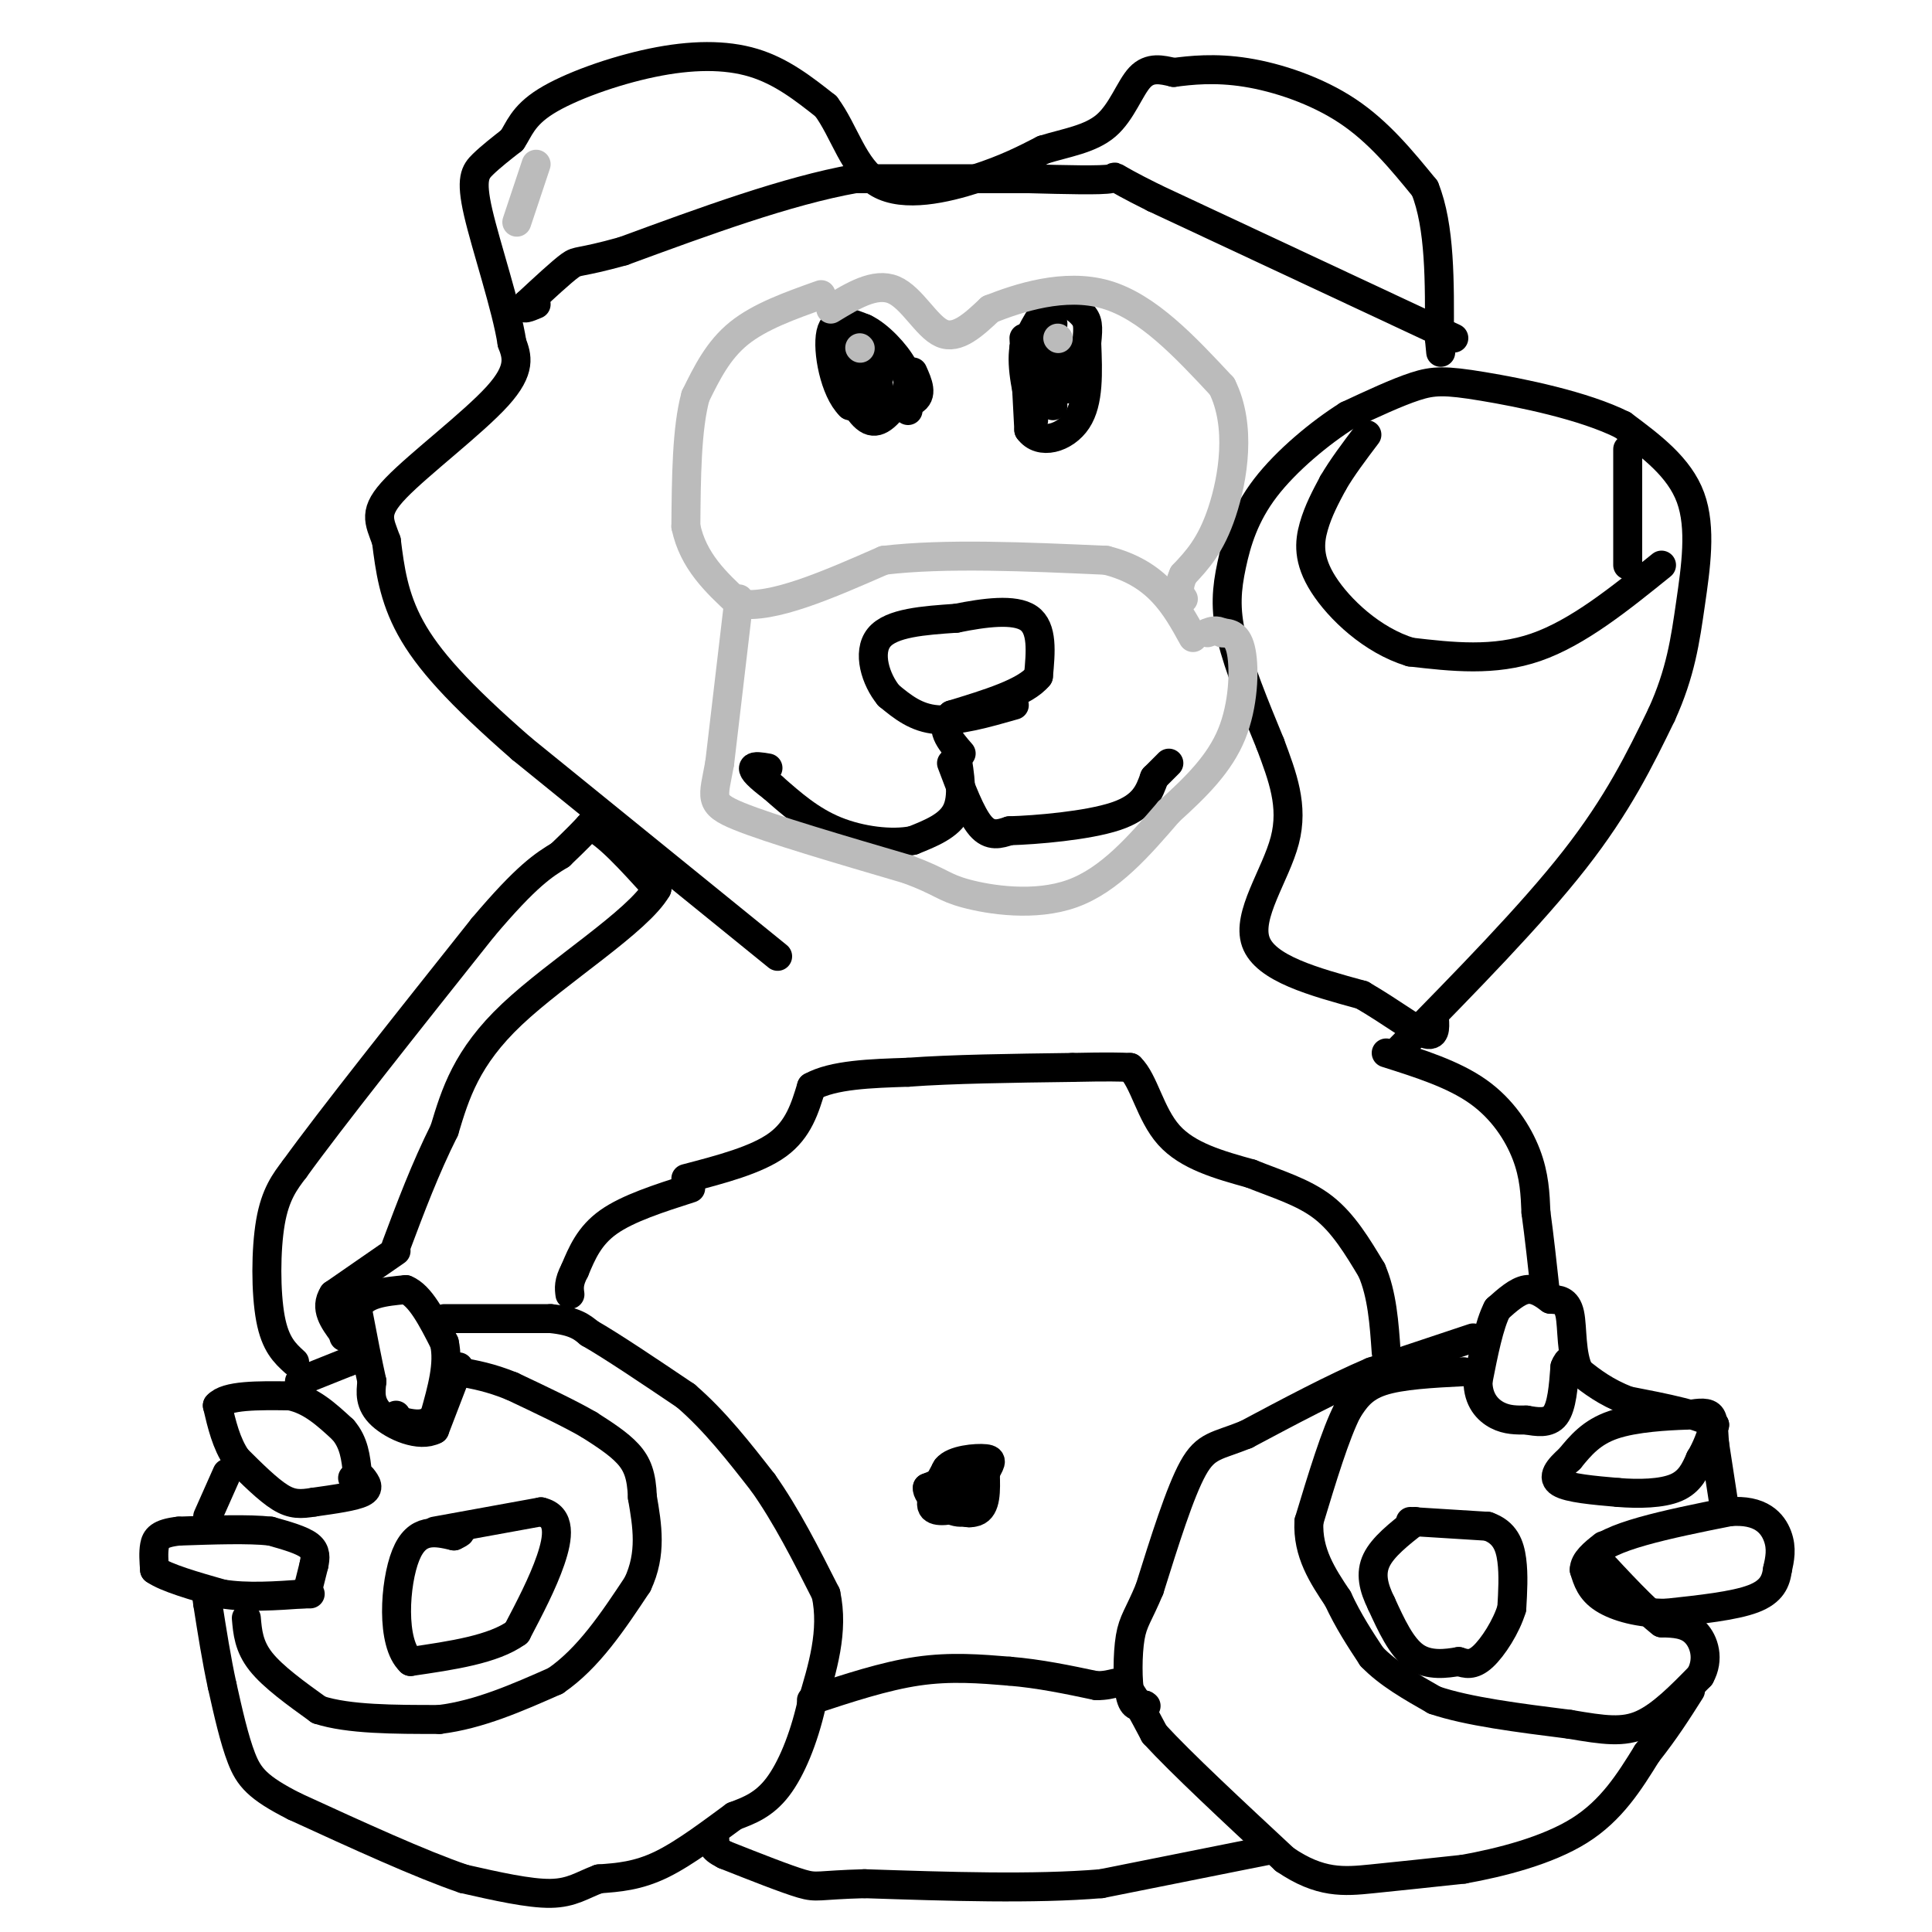 <svg viewBox='0 0 400 400' version='1.1' xmlns='http://www.w3.org/2000/svg' xmlns:xlink='http://www.w3.org/1999/xlink'><g fill='none' stroke='#000000' stroke-width='6' stroke-linecap='round' stroke-linejoin='round'><path d='M95,283c0.000,0.000 -5.000,13.000 -5,13'/><path d='M90,296c-3.133,1.667 -8.467,-0.667 -11,-3c-2.533,-2.333 -2.267,-4.667 -2,-7'/><path d='M77,286c-0.833,-3.667 -1.917,-9.333 -3,-15'/><path d='M74,271c1.167,-3.167 5.583,-3.583 10,-4'/><path d='M84,267c3.000,1.167 5.500,6.083 8,11'/><path d='M92,278c1.000,4.333 -0.500,9.667 -2,15'/><path d='M90,293c-1.667,2.667 -4.833,1.833 -8,1'/><path d='M82,294c-1.333,0.000 -0.667,-0.500 0,-1'/><path d='M75,306c0.833,1.083 1.667,2.167 0,3c-1.667,0.833 -5.833,1.417 -10,2'/><path d='M65,311c-2.711,0.444 -4.489,0.556 -7,-1c-2.511,-1.556 -5.756,-4.778 -9,-8'/><path d='M49,302c-2.167,-3.167 -3.083,-7.083 -4,-11'/><path d='M45,291c1.833,-2.167 8.417,-2.083 15,-2'/><path d='M60,289c4.333,0.833 7.667,3.917 11,7'/><path d='M71,296c2.333,2.667 2.667,5.833 3,9'/><path d='M74,305c0.333,1.667 -0.333,1.333 -1,1'/><path d='M64,328c0.000,0.000 1.000,-4.000 1,-4'/><path d='M65,324c0.289,-1.378 0.511,-2.822 -1,-4c-1.511,-1.178 -4.756,-2.089 -8,-3'/><path d='M56,317c-4.500,-0.500 -11.750,-0.250 -19,0'/><path d='M37,317c-4.067,0.444 -4.733,1.556 -5,3c-0.267,1.444 -0.133,3.222 0,5'/><path d='M32,325c2.333,1.667 8.167,3.333 14,5'/><path d='M46,330c5.167,0.833 11.083,0.417 17,0'/><path d='M63,330c2.667,0.000 0.833,0.000 -1,0'/><path d='M43,314c0.000,0.000 4.000,-9.000 4,-9'/><path d='M62,286c0.000,0.000 10.000,-4.000 10,-4'/><path d='M72,282c1.667,-0.667 0.833,-0.333 0,0'/><path d='M92,273c0.000,0.000 22.000,0.000 22,0'/><path d='M114,273c5.000,0.500 6.500,1.750 8,3'/><path d='M122,276c4.667,2.667 12.333,7.833 20,13'/><path d='M142,289c6.000,5.167 11.000,11.583 16,18'/><path d='M158,307c4.833,6.833 8.917,14.917 13,23'/><path d='M171,330c1.667,7.667 -0.667,15.333 -3,23'/><path d='M168,353c-1.622,7.089 -4.178,13.311 -7,17c-2.822,3.689 -5.911,4.844 -9,6'/><path d='M152,376c-4.156,3.022 -10.044,7.578 -15,10c-4.956,2.422 -8.978,2.711 -13,3'/><path d='M124,389c-3.444,1.267 -5.556,2.933 -10,3c-4.444,0.067 -11.222,-1.467 -18,-3'/><path d='M96,389c-8.833,-3.000 -21.917,-9.000 -35,-15'/><path d='M61,374c-7.711,-3.889 -9.489,-6.111 -11,-10c-1.511,-3.889 -2.756,-9.444 -4,-15'/><path d='M46,349c-1.167,-5.333 -2.083,-11.167 -3,-17'/><path d='M43,332c-0.500,-3.167 -0.250,-2.583 0,-2'/><path d='M51,335c0.250,2.917 0.500,5.833 3,9c2.500,3.167 7.250,6.583 12,10'/><path d='M66,354c6.167,2.000 15.583,2.000 25,2'/><path d='M91,356c8.167,-1.000 16.083,-4.500 24,-8'/><path d='M115,348c6.833,-4.667 11.917,-12.333 17,-20'/><path d='M132,328c3.000,-6.333 2.000,-12.167 1,-18'/><path d='M133,310c-0.156,-4.533 -1.044,-6.867 -3,-9c-1.956,-2.133 -4.978,-4.067 -8,-6'/><path d='M122,295c-4.000,-2.333 -10.000,-5.167 -16,-8'/><path d='M106,287c-4.500,-1.833 -7.750,-2.417 -11,-3'/><path d='M303,284c-6.500,0.333 -13.000,0.667 -17,2c-4.000,1.333 -5.500,3.667 -7,6'/><path d='M279,292c-2.500,4.833 -5.250,13.917 -8,23'/><path d='M271,315c-0.333,6.500 2.833,11.250 6,16'/><path d='M277,331c2.167,4.667 4.583,8.333 7,12'/><path d='M284,343c3.333,3.500 8.167,6.250 13,9'/><path d='M297,352c6.833,2.333 17.417,3.667 28,5'/><path d='M325,357c7.156,1.222 11.044,1.778 15,0c3.956,-1.778 7.978,-5.889 12,-10'/><path d='M352,347c1.956,-3.467 0.844,-7.133 -1,-9c-1.844,-1.867 -4.422,-1.933 -7,-2'/><path d='M344,336c-3.500,-2.667 -8.750,-8.333 -14,-14'/><path d='M330,322c2.333,-3.833 15.167,-6.417 28,-9'/><path d='M358,313c6.578,-0.600 9.022,2.400 10,5c0.978,2.600 0.489,4.800 0,7'/><path d='M368,325c-0.311,2.289 -1.089,4.511 -5,6c-3.911,1.489 -10.956,2.244 -18,3'/><path d='M345,334c-5.511,0.067 -10.289,-1.267 -13,-3c-2.711,-1.733 -3.356,-3.867 -4,-6'/><path d='M328,325c0.000,-1.833 2.000,-3.417 4,-5'/><path d='M357,312c0.000,0.000 -2.000,-13.000 -2,-13'/><path d='M355,299c-0.311,-3.356 -0.089,-5.244 -1,-6c-0.911,-0.756 -2.956,-0.378 -5,0'/><path d='M349,293c-3.711,0.133 -10.489,0.467 -15,2c-4.511,1.533 -6.756,4.267 -9,7'/><path d='M325,302c-2.378,2.111 -3.822,3.889 -2,5c1.822,1.111 6.911,1.556 12,2'/><path d='M335,309c4.311,0.356 9.089,0.244 12,-1c2.911,-1.244 3.956,-3.622 5,-6'/><path d='M352,302c1.333,-2.167 2.167,-4.583 3,-7'/><path d='M355,295c-2.500,-2.000 -10.250,-3.500 -18,-5'/><path d='M337,290c-4.667,-1.833 -7.333,-3.917 -10,-6'/><path d='M327,284c-1.822,-3.467 -1.378,-9.133 -2,-12c-0.622,-2.867 -2.311,-2.933 -4,-3'/><path d='M321,269c-1.467,-1.089 -3.133,-2.311 -5,-2c-1.867,0.311 -3.933,2.156 -6,4'/><path d='M310,271c-1.667,3.167 -2.833,9.083 -4,15'/><path d='M306,286c0.000,3.844 2.000,5.956 4,7c2.000,1.044 4.000,1.022 6,1'/><path d='M316,294c2.178,0.378 4.622,0.822 6,-1c1.378,-1.822 1.689,-5.911 2,-10'/><path d='M324,283c0.667,-1.833 1.333,-1.417 2,-1'/><path d='M292,315c0.000,0.000 16.000,1.000 16,1'/><path d='M308,316c3.600,1.267 4.600,3.933 5,7c0.400,3.067 0.200,6.533 0,10'/><path d='M313,333c-1.111,3.733 -3.889,8.067 -6,10c-2.111,1.933 -3.556,1.467 -5,1'/><path d='M302,344c-2.467,0.422 -6.133,0.978 -9,-1c-2.867,-1.978 -4.933,-6.489 -7,-11'/><path d='M286,332c-1.667,-3.356 -2.333,-6.244 -1,-9c1.333,-2.756 4.667,-5.378 8,-8'/><path d='M90,317c0.000,0.000 22.000,-4.000 22,-4'/><path d='M112,313c4.178,0.933 3.622,5.267 2,10c-1.622,4.733 -4.311,9.867 -7,15'/><path d='M107,338c-4.833,3.500 -13.417,4.750 -22,6'/><path d='M85,344c-4.089,-3.778 -3.311,-16.222 -1,-22c2.311,-5.778 6.156,-4.889 10,-4'/><path d='M94,318c1.833,-0.833 1.417,-0.917 1,-1'/><path d='M196,304c-1.833,3.333 -3.667,6.667 -3,8c0.667,1.333 3.833,0.667 7,0'/><path d='M200,312c1.690,0.357 2.417,1.250 3,0c0.583,-1.250 1.024,-4.643 0,-6c-1.024,-1.357 -3.512,-0.679 -6,0'/><path d='M197,306c-2.060,0.631 -4.208,2.208 -3,4c1.208,1.792 5.774,3.798 8,3c2.226,-0.798 2.113,-4.399 2,-8'/><path d='M204,305c0.821,-1.940 1.875,-2.792 0,-3c-1.875,-0.208 -6.679,0.226 -8,2c-1.321,1.774 0.839,4.887 3,8'/><path d='M199,312c1.095,1.619 2.333,1.667 3,0c0.667,-1.667 0.762,-5.048 -1,-6c-1.762,-0.952 -5.381,0.524 -9,2'/><path d='M192,308c-0.289,1.556 3.489,4.444 6,5c2.511,0.556 3.756,-1.222 5,-3'/><path d='M142,244c7.333,-1.917 14.667,-3.833 19,-7c4.333,-3.167 5.667,-7.583 7,-12'/><path d='M168,225c4.500,-2.500 12.250,-2.750 20,-3'/><path d='M188,222c9.000,-0.667 21.500,-0.833 34,-1'/><path d='M222,221c7.667,-0.167 9.833,-0.083 12,0'/><path d='M234,221c2.889,2.756 4.111,9.644 8,14c3.889,4.356 10.444,6.178 17,8'/><path d='M259,243c5.533,2.222 10.867,3.778 15,7c4.133,3.222 7.067,8.111 10,13'/><path d='M284,263c2.167,5.000 2.583,11.000 3,17'/><path d='M143,246c-6.500,2.083 -13.000,4.167 -17,7c-4.000,2.833 -5.500,6.417 -7,10'/><path d='M119,263c-1.333,2.500 -1.167,3.750 -1,5'/><path d='M168,352c7.583,-2.500 15.167,-5.000 22,-6c6.833,-1.000 12.917,-0.500 19,0'/><path d='M209,346c6.167,0.500 12.083,1.750 18,3'/><path d='M227,349c3.867,0.022 4.533,-1.422 6,0c1.467,1.422 3.733,5.711 6,10'/><path d='M239,359c5.500,6.000 16.250,16.000 27,26'/><path d='M266,385c7.356,5.022 12.244,4.578 18,4c5.756,-0.578 12.378,-1.289 19,-2'/><path d='M303,387c7.667,-1.378 17.333,-3.822 24,-8c6.667,-4.178 10.333,-10.089 14,-16'/><path d='M341,363c3.833,-4.833 6.417,-8.917 9,-13'/><path d='M305,277c0.000,0.000 -21.000,7.000 -21,7'/><path d='M284,284c-7.833,3.333 -16.917,8.167 -26,13'/><path d='M258,297c-6.089,2.467 -8.311,2.133 -11,7c-2.689,4.867 -5.844,14.933 -9,25'/><path d='M238,329c-2.262,5.440 -3.417,6.542 -4,10c-0.583,3.458 -0.595,9.274 0,12c0.595,2.726 1.798,2.363 3,2'/><path d='M237,353c0.500,0.333 0.250,0.167 0,0'/><path d='M263,383c0.000,0.000 -35.000,7.000 -35,7'/><path d='M228,390c-14.000,1.167 -31.500,0.583 -49,0'/><path d='M179,390c-9.800,0.267 -9.800,0.933 -13,0c-3.200,-0.933 -9.600,-3.467 -16,-6'/><path d='M150,384c-3.000,-1.500 -2.500,-2.250 -2,-3'/><path d='M61,282c-2.000,-1.822 -4.000,-3.644 -5,-9c-1.000,-5.356 -1.000,-14.244 0,-20c1.000,-5.756 3.000,-8.378 5,-11'/><path d='M61,242c7.333,-10.167 23.167,-30.083 39,-50'/><path d='M100,192c9.167,-10.833 12.583,-12.917 16,-15'/><path d='M116,177c3.667,-3.500 4.833,-4.750 6,-6'/><path d='M122,171c3.333,1.167 8.667,7.083 14,13'/><path d='M136,184c-3.867,6.733 -20.533,17.067 -30,26c-9.467,8.933 -11.733,16.467 -14,24'/><path d='M92,234c-4.000,8.000 -7.000,16.000 -10,24'/><path d='M82,259c0.000,0.000 -13.000,9.000 -13,9'/><path d='M69,268c-1.833,2.833 0.083,5.417 2,8'/><path d='M71,276c0.333,1.333 0.167,0.667 0,0'/><path d='M287,218c6.956,2.200 13.911,4.400 19,8c5.089,3.600 8.311,8.600 10,13c1.689,4.400 1.844,8.200 2,12'/><path d='M318,251c0.667,4.833 1.333,10.917 2,17'/><path d='M290,217c13.500,-13.750 27.000,-27.500 36,-39c9.000,-11.500 13.500,-20.750 18,-30'/><path d='M344,148c3.976,-8.714 4.917,-15.500 6,-23c1.083,-7.500 2.310,-15.714 0,-22c-2.310,-6.286 -8.155,-10.643 -14,-15'/><path d='M336,88c-8.060,-4.060 -21.208,-6.708 -29,-8c-7.792,-1.292 -10.226,-1.226 -14,0c-3.774,1.226 -8.887,3.613 -14,6'/><path d='M279,86c-5.617,3.525 -12.660,9.337 -17,15c-4.340,5.663 -5.976,11.179 -7,16c-1.024,4.821 -1.435,8.949 0,15c1.435,6.051 4.718,14.026 8,22'/><path d='M263,154c2.536,6.810 4.875,12.833 3,20c-1.875,7.167 -7.964,15.476 -6,21c1.964,5.524 11.982,8.262 22,11'/><path d='M282,206c6.222,3.622 10.778,7.178 13,8c2.222,0.822 2.111,-1.089 2,-3'/><path d='M344,117c-8.667,7.000 -17.333,14.000 -26,17c-8.667,3.000 -17.333,2.000 -26,1'/><path d='M292,135c-7.929,-2.405 -14.750,-8.917 -18,-14c-3.250,-5.083 -2.929,-8.738 -2,-12c0.929,-3.262 2.464,-6.131 4,-9'/><path d='M276,100c1.833,-3.167 4.417,-6.583 7,-10'/><path d='M337,93c0.000,0.000 0.000,24.000 0,24'/><path d='M161,198c0.000,0.000 -53.000,-43.000 -53,-43'/><path d='M108,155c-13.133,-11.444 -19.467,-18.556 -23,-25c-3.533,-6.444 -4.267,-12.222 -5,-18'/><path d='M80,112c-1.536,-4.274 -2.875,-5.958 2,-11c4.875,-5.042 15.964,-13.440 21,-19c5.036,-5.560 4.018,-8.280 3,-11'/><path d='M106,71c-1.107,-7.274 -5.375,-19.958 -7,-27c-1.625,-7.042 -0.607,-8.440 1,-10c1.607,-1.560 3.804,-3.280 6,-5'/><path d='M106,29c1.467,-2.129 2.136,-4.952 7,-8c4.864,-3.048 13.925,-6.321 22,-8c8.075,-1.679 15.164,-1.766 21,0c5.836,1.766 10.418,5.383 15,9'/><path d='M171,22c3.786,5.000 5.750,13.000 11,16c5.250,3.000 13.786,1.000 20,-1c6.214,-2.000 10.107,-4.000 14,-6'/><path d='M216,31c4.774,-1.476 9.708,-2.167 13,-5c3.292,-2.833 4.940,-7.810 7,-10c2.060,-2.190 4.530,-1.595 7,-1'/><path d='M243,15c3.417,-0.440 8.458,-1.042 15,0c6.542,1.042 14.583,3.726 21,8c6.417,4.274 11.208,10.137 16,16'/><path d='M295,39c3.167,7.833 3.083,19.417 3,31'/><path d='M298,70c0.500,5.167 0.250,2.583 0,0'/><path d='M301,70c0.000,0.000 -62.000,-29.000 -62,-29'/><path d='M239,41c-10.889,-5.400 -7.111,-4.400 -9,-4c-1.889,0.400 -9.444,0.200 -17,0'/><path d='M213,37c-8.833,0.000 -22.417,0.000 -36,0'/><path d='M177,37c-14.000,2.500 -31.000,8.750 -48,15'/><path d='M129,52c-9.511,2.644 -9.289,1.756 -11,3c-1.711,1.244 -5.356,4.622 -9,8'/><path d='M109,63c-1.167,1.333 0.417,0.667 2,0'/><path d='M198,156c0.750,4.500 1.500,9.000 0,12c-1.500,3.000 -5.250,4.500 -9,6'/><path d='M189,174c-4.378,0.889 -10.822,0.111 -16,-2c-5.178,-2.111 -9.089,-5.556 -13,-9'/><path d='M160,163c-3.044,-2.289 -4.156,-3.511 -4,-4c0.156,-0.489 1.578,-0.244 3,0'/><path d='M197,158c2.000,5.333 4.000,10.667 6,13c2.000,2.333 4.000,1.667 6,1'/><path d='M209,172c5.467,-0.156 16.133,-1.044 22,-3c5.867,-1.956 6.933,-4.978 8,-8'/><path d='M239,161c1.833,-1.833 2.417,-2.417 3,-3'/><path d='M210,146c-5.833,1.667 -11.667,3.333 -16,3c-4.333,-0.333 -7.167,-2.667 -10,-5'/><path d='M184,144c-2.711,-3.267 -4.489,-8.933 -2,-12c2.489,-3.067 9.244,-3.533 16,-4'/><path d='M198,128c5.733,-1.156 12.067,-2.044 15,0c2.933,2.044 2.467,7.022 2,12'/><path d='M215,140c-2.667,3.333 -10.333,5.667 -18,8'/><path d='M197,148c-2.667,2.667 -0.333,5.333 2,8'/><path d='M212,70c0.000,0.000 1.000,19.000 1,19'/><path d='M213,89c2.289,3.222 7.511,1.778 10,-2c2.489,-3.778 2.244,-9.889 2,-16'/><path d='M225,71c0.369,-3.607 0.292,-4.625 -1,-6c-1.292,-1.375 -3.798,-3.107 -6,-2c-2.202,1.107 -4.101,5.054 -6,9'/><path d='M212,72c-0.667,4.000 0.667,9.500 2,15'/><path d='M189,77c1.083,2.417 2.167,4.833 0,6c-2.167,1.167 -7.583,1.083 -13,1'/><path d='M176,84c-3.222,-3.133 -4.778,-11.467 -4,-15c0.778,-3.533 3.889,-2.267 7,-1'/><path d='M179,68c2.845,1.321 6.458,5.125 8,8c1.542,2.875 1.012,4.821 0,6c-1.012,1.179 -2.506,1.589 -4,2'/><path d='M183,84c-1.822,0.133 -4.378,-0.533 -6,-3c-1.622,-2.467 -2.311,-6.733 -3,-11'/><path d='M178,70c1.917,3.833 3.833,7.667 4,8c0.167,0.333 -1.417,-2.833 -3,-6'/><path d='M179,72c0.467,1.111 3.133,6.889 3,9c-0.133,2.111 -3.067,0.556 -6,-1'/><path d='M176,80c-0.311,1.578 1.911,6.022 4,7c2.089,0.978 4.044,-1.511 6,-4'/><path d='M186,83c1.333,-0.333 1.667,0.833 2,2'/><path d='M218,84c-1.583,-1.917 -3.167,-3.833 -3,-6c0.167,-2.167 2.083,-4.583 4,-7'/><path d='M219,71c1.467,0.644 3.133,5.756 3,8c-0.133,2.244 -2.067,1.622 -4,1'/><path d='M218,80c-0.667,-2.000 -0.333,-7.500 0,-13'/></g>
<g fill='none' stroke='#BBBBBB' stroke-width='6' stroke-linecap='round' stroke-linejoin='round'><path d='M219,70c0.000,0.000 0.100,0.100 0.1,0.1'/><path d='M178,72c0.000,0.000 0.100,0.100 0.1,0.1'/><path d='M170,61c-6.333,2.250 -12.667,4.500 -17,8c-4.333,3.500 -6.667,8.250 -9,13'/><path d='M144,82c-1.833,6.667 -1.917,16.833 -2,27'/><path d='M142,109c1.500,7.167 6.250,11.583 11,16'/><path d='M153,125c6.833,1.167 18.417,-3.917 30,-9'/><path d='M183,116c12.667,-1.500 29.333,-0.750 46,0'/><path d='M229,116c10.667,2.667 14.333,9.333 18,16'/><path d='M153,124c0.000,0.000 -4.000,34.000 -4,34'/><path d='M149,158c-1.289,7.244 -2.511,8.356 4,11c6.511,2.644 20.756,6.822 35,11'/><path d='M188,180c7.060,2.631 7.208,3.708 12,5c4.792,1.292 14.226,2.798 22,0c7.774,-2.798 13.887,-9.899 20,-17'/><path d='M242,168c5.869,-5.286 10.542,-10.000 13,-16c2.458,-6.000 2.702,-13.286 2,-17c-0.702,-3.714 -2.351,-3.857 -4,-4'/><path d='M253,131c-1.167,-0.667 -2.083,-0.333 -3,0'/><path d='M172,64c4.600,-2.800 9.200,-5.600 13,-4c3.800,1.600 6.800,7.600 10,9c3.200,1.400 6.600,-1.800 10,-5'/><path d='M205,64c5.822,-2.289 15.378,-5.511 24,-3c8.622,2.511 16.311,10.756 24,19'/><path d='M253,80c4.089,8.156 2.311,19.044 0,26c-2.311,6.956 -5.156,9.978 -8,13'/><path d='M245,119c-1.333,3.000 -0.667,4.000 0,5'/><path d='M111,34c0.000,0.000 -4.000,12.000 -4,12'/></g>
</svg>